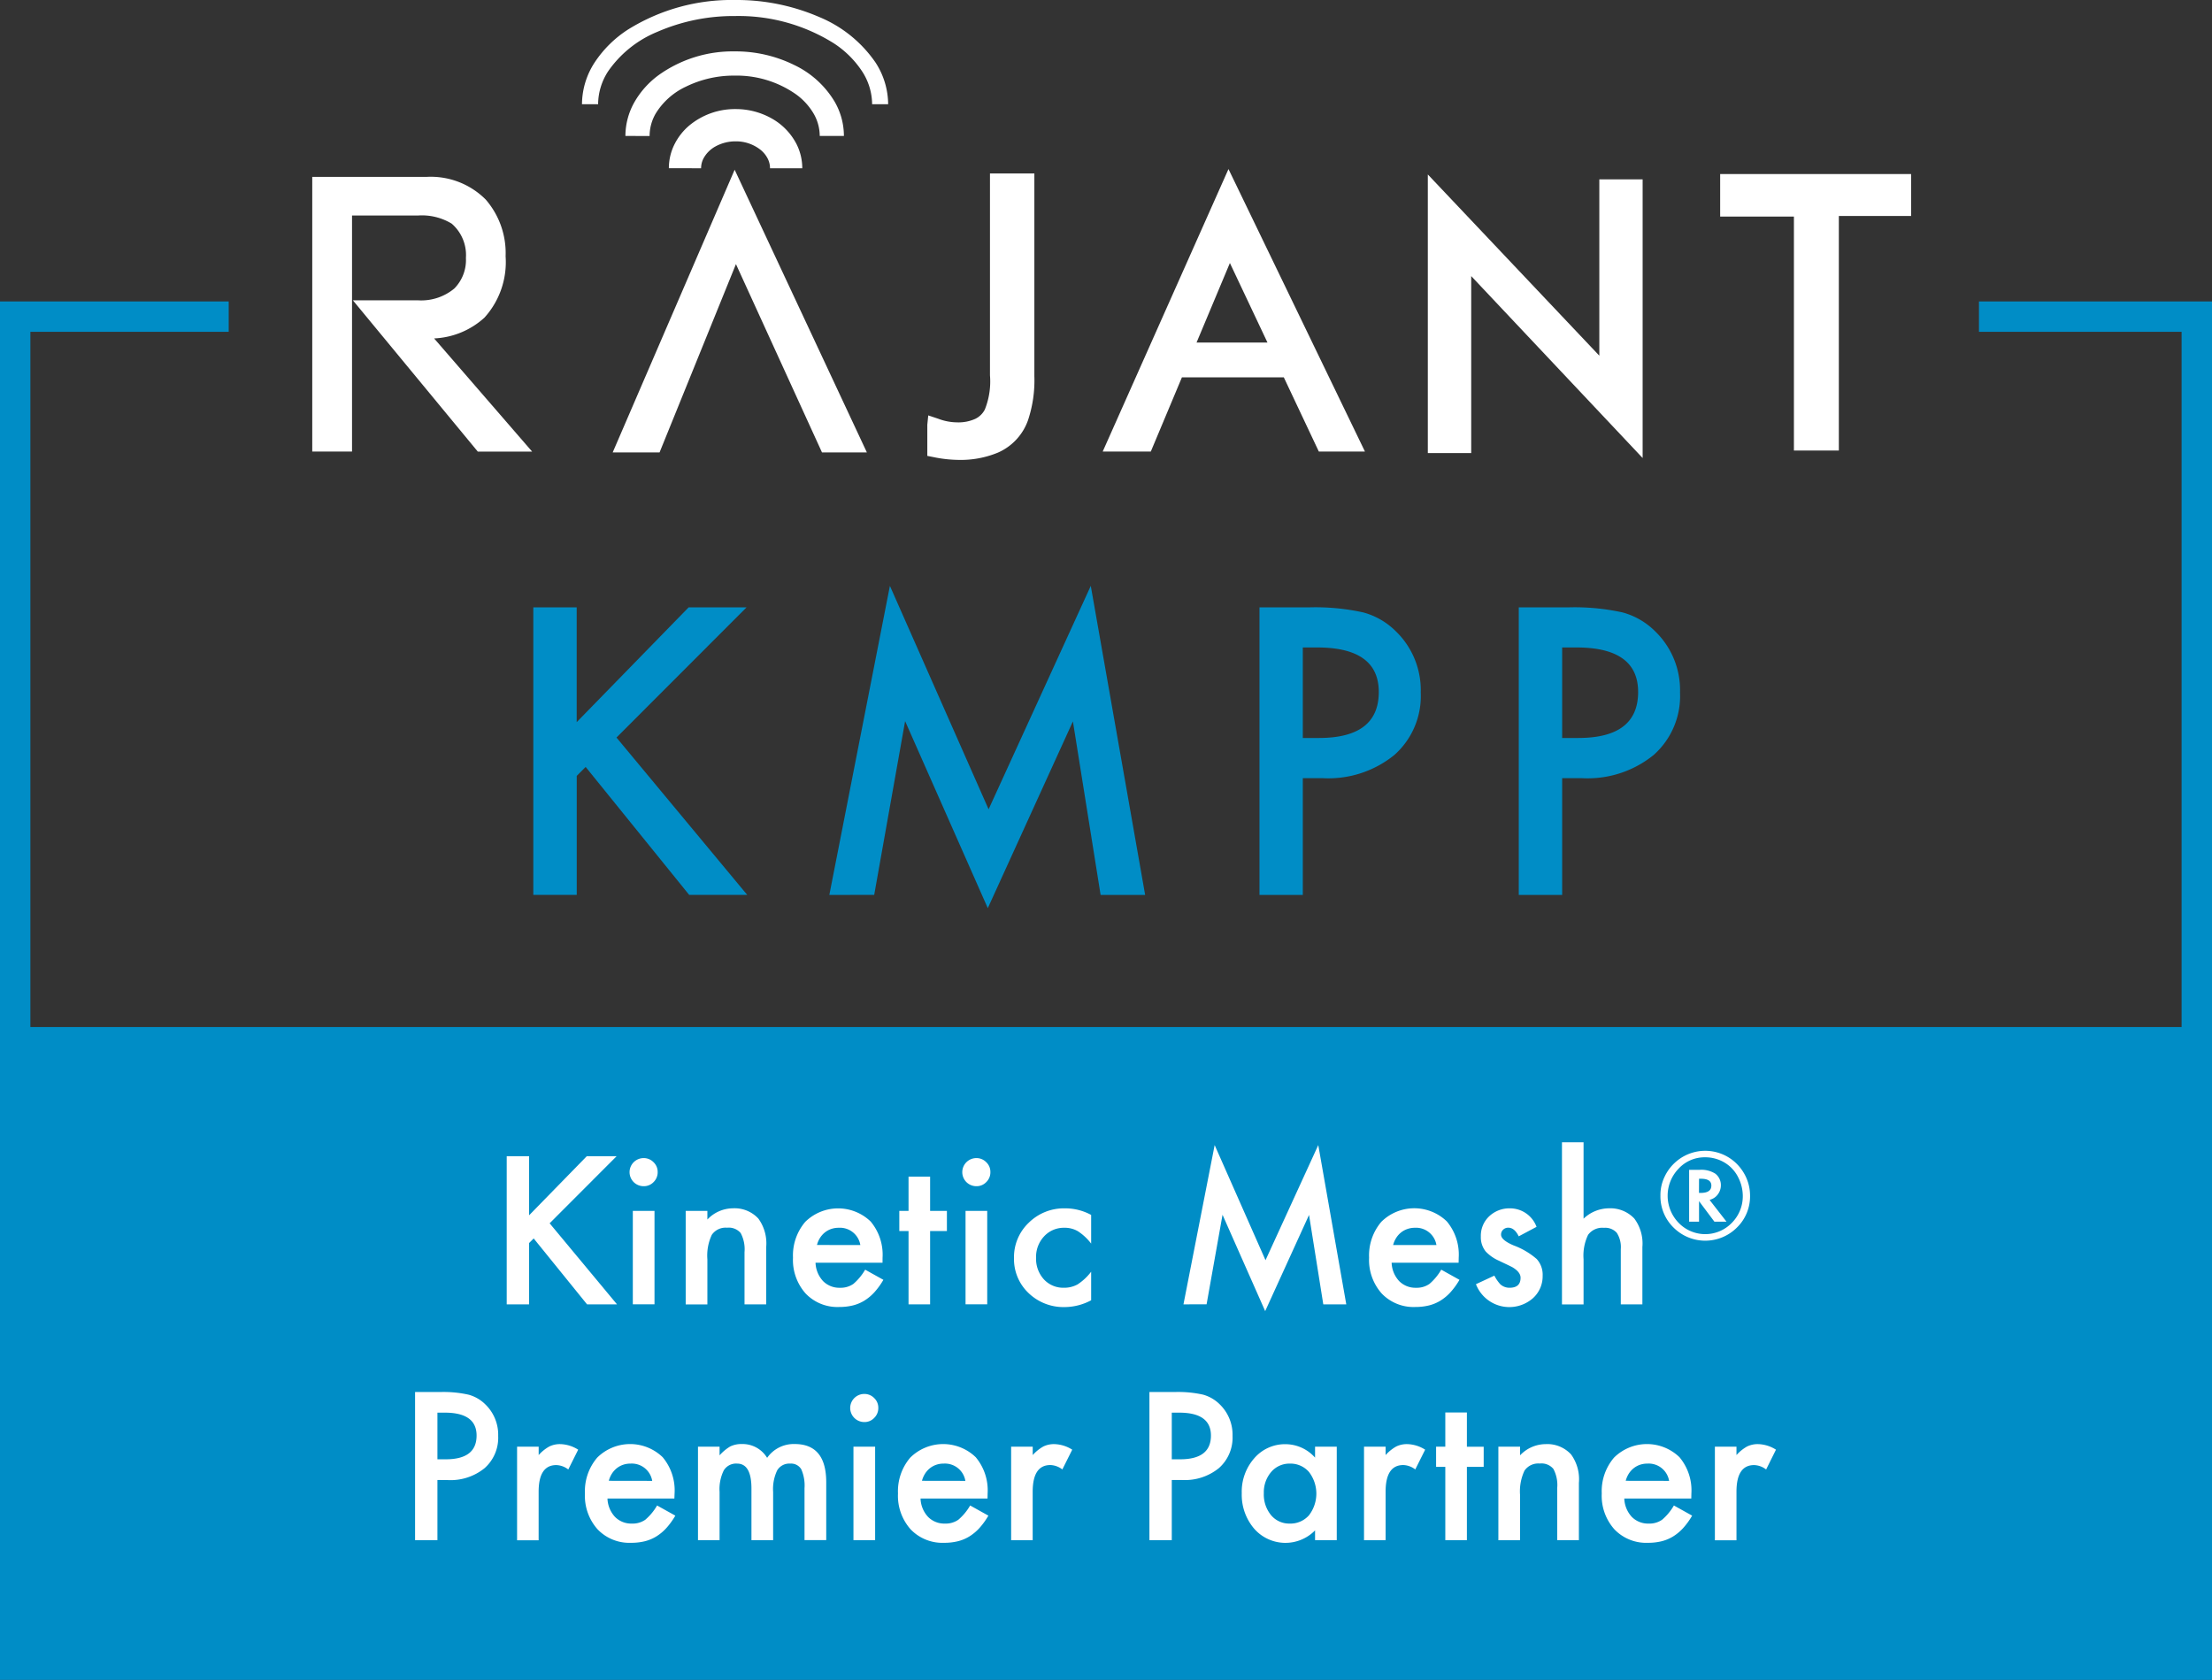 <?xml version="1.0" encoding="UTF-8"?> <svg xmlns="http://www.w3.org/2000/svg" id="Group_874" data-name="Group 874" width="124.169" height="94.311" viewBox="0 0 124.169 94.311"><rect x="0" y="0" width="124.169" height="94.311" fill="#333333" stroke="none"/><g id="Group_872" data-name="Group 872"><path id="Path_2384" data-name="Path 2384" d="M111.088,16.923V18.63h11.374V57.661H1.706V18.63H12.838V16.923H0V94.311H124.169V16.923Z" fill="#008dc6"></path><path id="Path_2385" data-name="Path 2385" d="M96.56,9.772v2.387H100.7V25.293h2.522V12.125h4.056V9.772Z" fill="#fff"></path><path id="Path_2386" data-name="Path 2386" d="M34.393,25.4h2.631l4.288-10.572L46.142,25.4h2.519L41.239,9.529Z" fill="#fff"></path><g id="Group_870" data-name="Group 870"><path id="Path_2387" data-name="Path 2387" d="M27.2,17.826a4.646,4.646,0,0,0,1.182-3.437,4.592,4.592,0,0,0-1.113-3.182A4.357,4.357,0,0,0,23.949,9.93H17.528V25.349h2.233V12.1h3.686a3.23,3.23,0,0,1,1.907.455,2.331,2.331,0,0,1,.8,1.926A2.273,2.273,0,0,1,25.5,16.2a2.9,2.9,0,0,1-2.057.659H19.808l7.011,8.493h3.05L24.369,19a4.492,4.492,0,0,0,2.83-1.172" fill="#fff"></path><path id="Path_2388" data-name="Path 2388" d="M55.571,9.739V21.068a4.239,4.239,0,0,1-.288,1.924,1.183,1.183,0,0,1-.529.52,2.3,2.3,0,0,1-1.03.2,3.048,3.048,0,0,1-1.068-.207h0l-.549-.184-.053.521v1.753l.352.069h0a7.176,7.176,0,0,0,1.365.155,5.465,5.465,0,0,0,2.246-.408,3.111,3.111,0,0,0,1.689-1.817,7.056,7.056,0,0,0,.357-2.477V9.739H55.571Z" fill="#fff"></path><path id="Path_2389" data-name="Path 2389" d="M89.777,10.069v9.9L80.15,9.794V25.437h2.435V15.5l9.623,10.214V10.069H89.777Z" fill="#fff"></path><path id="Path_2390" data-name="Path 2390" d="M61.9,25.35H64.6l1.746-4.165h5.72l1.965,4.165h2.589L68.96,9.491Zm9.248-6.12H67.168l1.871-4.464Z" fill="#fff"></path><path id="Path_2391" data-name="Path 2391" d="M39.355,9.446a1.2,1.2,0,0,1,.128-.538,1.675,1.675,0,0,1,.669-.681,2.315,2.315,0,0,1,1.139-.291,2.207,2.207,0,0,1,1.422.492,1.531,1.531,0,0,1,.383.48,1.2,1.2,0,0,1,.129.538h1.81A3.017,3.017,0,0,0,44.718,8.1a3.47,3.47,0,0,0-1.389-1.444,4.1,4.1,0,0,0-2.038-.532,4.011,4.011,0,0,0-2.6.923A3.334,3.334,0,0,0,37.863,8.1a2.991,2.991,0,0,0-.317,1.343Z" fill="#fff"></path><path id="Path_2392" data-name="Path 2392" d="M36.465,7.635A2.525,2.525,0,0,1,36.8,6.386,3.946,3.946,0,0,1,38.5,4.867a6.108,6.108,0,0,1,2.745-.622A5.808,5.808,0,0,1,44.69,5.3a3.576,3.576,0,0,1,.986,1.084,2.515,2.515,0,0,1,.339,1.249h1.357a3.843,3.843,0,0,0-.517-1.92,5.278,5.278,0,0,0-2.262-2.059,7.43,7.43,0,0,0-3.352-.769,7.146,7.146,0,0,0-4.263,1.328,4.908,4.908,0,0,0-1.353,1.5,3.865,3.865,0,0,0-.518,1.92Z" fill="#fff"></path><path id="Path_2393" data-name="Path 2393" d="M33.575,5.852a3.417,3.417,0,0,1,.568-1.858A6.234,6.234,0,0,1,36.9,1.787,10.728,10.728,0,0,1,41.265.9,10.075,10.075,0,0,1,46.773,2.41a5.459,5.459,0,0,1,1.613,1.584,3.419,3.419,0,0,1,.57,1.858h.9a4.347,4.347,0,0,0-.711-2.345A7.135,7.135,0,0,0,46,.961,11.673,11.673,0,0,0,41.265,0a11,11,0,0,0-6.008,1.656A6.364,6.364,0,0,0,33.38,3.507a4.338,4.338,0,0,0-.711,2.345Z" fill="#fff"></path></g><g id="Group_871" data-name="Group 871"><path id="Path_2394" data-name="Path 2394" d="M32.372,40.543,38.655,34.1h3.251l-7.3,7.307,7.338,8.833H38.686l-5.811-7.182-.5.5v6.681H29.937V34.1h2.435Z" fill="#008dc6"></path><path id="Path_2395" data-name="Path 2395" d="M46.554,50.244l3.4-17.352,5.54,12.543L61.23,32.892l3.052,17.352h-2.5L60.227,40.5,55.449,50.986l-4.641-10.5-1.735,9.754Z" fill="#008dc6"></path><path id="Path_2396" data-name="Path 2396" d="M73.132,43.689v6.555H70.7V34.1h2.76a12.45,12.45,0,0,1,3.062.282,4.1,4.1,0,0,1,1.84,1.067,4.591,4.591,0,0,1,1.39,3.428,4.42,4.42,0,0,1-1.484,3.512,5.875,5.875,0,0,1-4,1.3Zm0-2.258h.91q3.355,0,3.355-2.581,0-2.5-3.459-2.5h-.806Z" fill="#008dc6"></path><path id="Path_2397" data-name="Path 2397" d="M87.69,43.689v6.555H85.255V34.1h2.76a12.45,12.45,0,0,1,3.062.282,4.1,4.1,0,0,1,1.84,1.067,4.591,4.591,0,0,1,1.39,3.428,4.42,4.42,0,0,1-1.484,3.512,5.875,5.875,0,0,1-4,1.3Zm0-2.258h.91q3.355,0,3.355-2.581,0-2.5-3.459-2.5H87.69Z" fill="#008dc6"></path></g></g><g id="Group_873" data-name="Group 873"><path id="Path_2398" data-name="Path 2398" d="M29.7,68.23l3.238-3.318h1.675l-3.76,3.766,3.782,4.551H32.953l-2.995-3.7-.259.259v3.442H28.444V64.912H29.7Z" fill="#fff"></path><path id="Path_2399" data-name="Path 2399" d="M35.34,65.8a.79.79,0,0,1,.786-.782.764.764,0,0,1,.561.232.747.747,0,0,1,.231.554.764.764,0,0,1-.231.561.748.748,0,0,1-.556.231.789.789,0,0,1-.791-.8Zm1.4,2.181v5.247H35.523V67.982Z" fill="#fff"></path><path id="Path_2400" data-name="Path 2400" d="M38.491,67.982h1.217v.485a1.987,1.987,0,0,1,1.433-.63,1.81,1.81,0,0,1,1.428.576,2.363,2.363,0,0,1,.441,1.6v3.216H41.793V70.3a1.934,1.934,0,0,0-.215-1.073.871.871,0,0,0-.765-.3.933.933,0,0,0-.857.4,2.743,2.743,0,0,0-.248,1.373v2.532H38.491Z" fill="#fff"></path><path id="Path_2401" data-name="Path 2401" d="M49.54,70.891H45.779a1.6,1.6,0,0,0,.42,1.029,1.281,1.281,0,0,0,.954.378,1.246,1.246,0,0,0,.749-.216,3.09,3.09,0,0,0,.663-.8l1.023.57a4.086,4.086,0,0,1-.5.693,2.671,2.671,0,0,1-.565.474,2.327,2.327,0,0,1-.652.272,3.2,3.2,0,0,1-.76.086,2.466,2.466,0,0,1-1.885-.754,2.829,2.829,0,0,1-.712-2.015A2.906,2.906,0,0,1,45.2,68.6a2.629,2.629,0,0,1,3.674-.021,2.9,2.9,0,0,1,.668,2.03ZM48.295,69.9a1.161,1.161,0,0,0-1.223-.97,1.259,1.259,0,0,0-.415.068,1.2,1.2,0,0,0-.352.193,1.267,1.267,0,0,0-.273.305,1.4,1.4,0,0,0-.172.4Z" fill="#fff"></path><path id="Path_2402" data-name="Path 2402" d="M52.211,69.113v4.116H51V69.113h-.518V67.982H51V66.059h1.211v1.923h.943v1.131Z" fill="#fff"></path><path id="Path_2403" data-name="Path 2403" d="M54.017,65.8a.79.79,0,0,1,.786-.782.76.76,0,0,1,.56.232.744.744,0,0,1,.232.554.761.761,0,0,1-.232.561.747.747,0,0,1-.555.231.789.789,0,0,1-.791-.8Zm1.4,2.181v5.247H54.2V67.982Z" fill="#fff"></path><path id="Path_2404" data-name="Path 2404" d="M61.251,68.209v1.61a2.945,2.945,0,0,0-.744-.695,1.447,1.447,0,0,0-.759-.194,1.5,1.5,0,0,0-1.137.48,1.683,1.683,0,0,0-.452,1.2,1.717,1.717,0,0,0,.436,1.212,1.472,1.472,0,0,0,1.126.475,1.544,1.544,0,0,0,.77-.189,3.033,3.033,0,0,0,.76-.712V73a3.182,3.182,0,0,1-1.476.382,2.827,2.827,0,0,1-2.037-.786,2.626,2.626,0,0,1-.818-1.966,2.662,2.662,0,0,1,.829-1.984,2.809,2.809,0,0,1,2.037-.807A3.041,3.041,0,0,1,61.251,68.209Z" fill="#fff"></path><path id="Path_2405" data-name="Path 2405" d="M66.433,73.229l1.751-8.942,2.855,6.464L74,64.287l1.572,8.942H74.282l-.8-5.02-2.462,5.4L68.626,68.2l-.895,5.026Z" fill="#fff"></path><path id="Path_2406" data-name="Path 2406" d="M81.878,70.891h-3.76a1.591,1.591,0,0,0,.42,1.029,1.28,1.28,0,0,0,.953.378,1.244,1.244,0,0,0,.749-.216,3.07,3.07,0,0,0,.663-.8l1.023.57a4.086,4.086,0,0,1-.5.693,2.647,2.647,0,0,1-.565.474,2.314,2.314,0,0,1-.652.272,3.2,3.2,0,0,1-.76.086,2.468,2.468,0,0,1-1.885-.754,2.829,2.829,0,0,1-.711-2.015,2.911,2.911,0,0,1,.689-2.015,2.629,2.629,0,0,1,3.674-.021,2.9,2.9,0,0,1,.668,2.03ZM80.633,69.9a1.161,1.161,0,0,0-1.222-.97A1.25,1.25,0,0,0,79,69a1.2,1.2,0,0,0-.353.193,1.243,1.243,0,0,0-.272.305,1.4,1.4,0,0,0-.173.4Z" fill="#fff"></path><path id="Path_2407" data-name="Path 2407" d="M86.253,68.877l-1,.533c-.159-.323-.354-.485-.587-.485a.406.406,0,0,0-.286.11.371.371,0,0,0-.119.283q0,.3.7.6a4.193,4.193,0,0,1,1.3.765,1.309,1.309,0,0,1,.334.943,1.652,1.652,0,0,1-.56,1.271,2.009,2.009,0,0,1-3.184-.8l1.034-.48a2.251,2.251,0,0,0,.329.48.751.751,0,0,0,.528.2c.41,0,.614-.188.614-.561q0-.324-.474-.6c-.122-.061-.244-.121-.366-.178s-.246-.116-.372-.178a2.28,2.28,0,0,1-.743-.517,1.27,1.27,0,0,1-.275-.846,1.5,1.5,0,0,1,.468-1.131,1.646,1.646,0,0,1,1.164-.447A1.587,1.587,0,0,1,86.253,68.877Z" fill="#fff"></path><path id="Path_2408" data-name="Path 2408" d="M87.68,64.131h1.212v4.288a2.087,2.087,0,0,1,1.428-.582,1.846,1.846,0,0,1,1.422.576,2.344,2.344,0,0,1,.452,1.6v3.216H90.982v-3.1a1.481,1.481,0,0,0-.223-.913.86.86,0,0,0-.719-.283.986.986,0,0,0-.894.394,2.693,2.693,0,0,0-.254,1.368v2.537H87.68Z" fill="#fff"></path><path id="Path_2409" data-name="Path 2409" d="M98.238,67.125a2.443,2.443,0,0,1-.735,1.79,2.514,2.514,0,0,1-3.562,0,2.45,2.45,0,0,1-.734-1.794,2.363,2.363,0,0,1,.238-1.065,2.52,2.52,0,0,1,.673-.867,2.506,2.506,0,0,1,3.709.566A2.49,2.49,0,0,1,98.238,67.125Zm-2.531-2.152a1.982,1.982,0,0,0-1.476.634,2.184,2.184,0,0,0,0,3.047,2.073,2.073,0,0,0,2.983,0,2.119,2.119,0,0,0,.616-1.532,2.32,2.32,0,0,0-.242-.993,2.018,2.018,0,0,0-.634-.763A2.1,2.1,0,0,0,95.707,64.973Zm.264,2.4.945,1.215h-.679l-.863-1.153v1.153h-.556V65.677H95.4a1.46,1.46,0,0,1,.889.216.807.807,0,0,1,.311.657.849.849,0,0,1-.167.5.8.8,0,0,1-.424.3Zm-.6-.4h.094q.6,0,.6-.412,0-.382-.578-.383h-.113Z" fill="#fff"></path><path id="Path_2410" data-name="Path 2410" d="M24.555,83.091v3.378H23.3V78.151h1.423A6.415,6.415,0,0,1,26.3,78.3a2.12,2.12,0,0,1,.948.549,2.367,2.367,0,0,1,.717,1.768,2.281,2.281,0,0,1-.765,1.81,3.03,3.03,0,0,1-2.064.668Zm0-1.163h.469q1.728,0,1.729-1.332,0-1.287-1.784-1.287h-.414Z" fill="#fff"></path><path id="Path_2411" data-name="Path 2411" d="M29.026,81.221h1.212v.469a2.313,2.313,0,0,1,.593-.479,1.353,1.353,0,0,1,.625-.135,1.963,1.963,0,0,1,1,.312L31.9,82.5a1.154,1.154,0,0,0-.673-.247q-.991,0-.991,1.5v2.721H29.026Z" fill="#fff"></path><path id="Path_2412" data-name="Path 2412" d="M37.856,84.131H34.1a1.6,1.6,0,0,0,.42,1.028,1.281,1.281,0,0,0,.954.378,1.239,1.239,0,0,0,.749-.216,3.053,3.053,0,0,0,.662-.8l1.024.57a4.086,4.086,0,0,1-.5.693,2.651,2.651,0,0,1-.566.474,2.279,2.279,0,0,1-.651.272,3.152,3.152,0,0,1-.76.086,2.466,2.466,0,0,1-1.885-.754,2.825,2.825,0,0,1-.712-2.015,2.9,2.9,0,0,1,.69-2.014,2.627,2.627,0,0,1,3.674-.022,2.9,2.9,0,0,1,.668,2.03Zm-1.245-.992a1.161,1.161,0,0,0-1.223-.969,1.258,1.258,0,0,0-.415.067,1.2,1.2,0,0,0-.352.193,1.267,1.267,0,0,0-.273.305,1.4,1.4,0,0,0-.172.4Z" fill="#fff"></path><path id="Path_2413" data-name="Path 2413" d="M39.181,81.221h1.212v.485a2.543,2.543,0,0,1,.6-.5,1.449,1.449,0,0,1,.663-.135,1.611,1.611,0,0,1,1.406.775,1.821,1.821,0,0,1,1.546-.775q1.773,0,1.772,2.149v3.244H45.161V83.554a2.256,2.256,0,0,0-.183-1.067.664.664,0,0,0-.62-.317.791.791,0,0,0-.73.377,2.433,2.433,0,0,0-.229,1.212v2.71H42.182v-2.9q0-1.4-.808-1.4a.807.807,0,0,0-.746.383,2.372,2.372,0,0,0-.235,1.206v2.71H39.181Z" fill="#fff"></path><path id="Path_2414" data-name="Path 2414" d="M47.725,79.04a.791.791,0,0,1,.786-.781.765.765,0,0,1,.561.231.747.747,0,0,1,.231.555.763.763,0,0,1-.231.56.744.744,0,0,1-.555.232.792.792,0,0,1-.792-.8Zm1.4,2.181v5.248H47.908V81.221Z" fill="#fff"></path><path id="Path_2415" data-name="Path 2415" d="M55.434,84.131h-3.76a1.59,1.59,0,0,0,.42,1.028,1.28,1.28,0,0,0,.953.378,1.237,1.237,0,0,0,.749-.216,3.053,3.053,0,0,0,.663-.8l1.023.57a4.139,4.139,0,0,1-.5.693,2.676,2.676,0,0,1-.566.474,2.273,2.273,0,0,1-.652.272,3.147,3.147,0,0,1-.76.086,2.468,2.468,0,0,1-1.885-.754,2.829,2.829,0,0,1-.711-2.015,2.906,2.906,0,0,1,.689-2.014,2.629,2.629,0,0,1,3.675-.022,2.9,2.9,0,0,1,.668,2.03Zm-1.244-.992a1.162,1.162,0,0,0-1.223-.969,1.25,1.25,0,0,0-.415.067,1.2,1.2,0,0,0-.353.193,1.263,1.263,0,0,0-.272.305,1.433,1.433,0,0,0-.173.4Z" fill="#fff"></path><path id="Path_2416" data-name="Path 2416" d="M56.759,81.221h1.212v.469a2.33,2.33,0,0,1,.593-.479,1.356,1.356,0,0,1,.625-.135,1.963,1.963,0,0,1,1,.312l-.555,1.11a1.157,1.157,0,0,0-.674-.247q-.99,0-.991,1.5v2.721H56.759Z" fill="#fff"></path><path id="Path_2417" data-name="Path 2417" d="M65.777,83.091v3.378H64.522V78.151h1.422a6.424,6.424,0,0,1,1.579.145,2.12,2.12,0,0,1,.948.549,2.371,2.371,0,0,1,.717,1.768,2.282,2.282,0,0,1-.766,1.81,3.027,3.027,0,0,1-2.063.668Zm0-1.163h.469q1.729,0,1.729-1.332,0-1.287-1.783-1.287h-.415Z" fill="#fff"></path><path id="Path_2418" data-name="Path 2418" d="M73.82,81.221h1.218v5.248H73.82v-.55a2.329,2.329,0,0,1-3.41-.086,2.926,2.926,0,0,1-.705-2,2.839,2.839,0,0,1,.705-1.967,2.277,2.277,0,0,1,1.767-.786,2.228,2.228,0,0,1,1.643.754Zm-2.876,2.608a1.828,1.828,0,0,0,.4,1.228,1.323,1.323,0,0,0,1.045.48,1.387,1.387,0,0,0,1.088-.464,1.993,1.993,0,0,0,0-2.435A1.372,1.372,0,0,0,72.4,82.17a1.345,1.345,0,0,0-1.046.473A1.753,1.753,0,0,0,70.944,83.829Z" fill="#fff"></path><path id="Path_2419" data-name="Path 2419" d="M76.568,81.221H77.78v.469a2.329,2.329,0,0,1,.593-.479A1.356,1.356,0,0,1,79,81.076a1.963,1.963,0,0,1,1,.312l-.555,1.11a1.157,1.157,0,0,0-.673-.247q-.992,0-.992,1.5v2.721H76.568Z" fill="#fff"></path><path id="Path_2420" data-name="Path 2420" d="M82.343,82.352v4.117H81.131V82.352h-.517V81.221h.517V79.3h1.212v1.922h.943v1.131Z" fill="#fff"></path><path id="Path_2421" data-name="Path 2421" d="M84.11,81.221h1.218v.485a1.987,1.987,0,0,1,1.433-.63,1.813,1.813,0,0,1,1.428.576,2.364,2.364,0,0,1,.441,1.6v3.216H87.413V83.538a1.917,1.917,0,0,0-.216-1.072.867.867,0,0,0-.765-.3.934.934,0,0,0-.856.4,2.732,2.732,0,0,0-.248,1.373v2.533H84.11Z" fill="#fff"></path><path id="Path_2422" data-name="Path 2422" d="M94.939,84.131H91.178a1.6,1.6,0,0,0,.42,1.028,1.281,1.281,0,0,0,.954.378,1.239,1.239,0,0,0,.749-.216,3.053,3.053,0,0,0,.662-.8l1.024.57a4.086,4.086,0,0,1-.5.693,2.651,2.651,0,0,1-.566.474,2.279,2.279,0,0,1-.651.272,3.152,3.152,0,0,1-.76.086,2.466,2.466,0,0,1-1.885-.754,2.825,2.825,0,0,1-.712-2.015,2.9,2.9,0,0,1,.69-2.014,2.627,2.627,0,0,1,3.674-.022,2.9,2.9,0,0,1,.668,2.03Zm-1.245-.992a1.161,1.161,0,0,0-1.223-.969,1.258,1.258,0,0,0-.415.067,1.2,1.2,0,0,0-.352.193,1.267,1.267,0,0,0-.273.305,1.4,1.4,0,0,0-.172.4Z" fill="#fff"></path><path id="Path_2423" data-name="Path 2423" d="M96.264,81.221h1.212v.469a2.311,2.311,0,0,1,.592-.479,1.359,1.359,0,0,1,.625-.135,1.958,1.958,0,0,1,1,.312L99.14,82.5a1.154,1.154,0,0,0-.673-.247q-.992,0-.991,1.5v2.721H96.264Z" fill="#fff"></path></g></svg> 